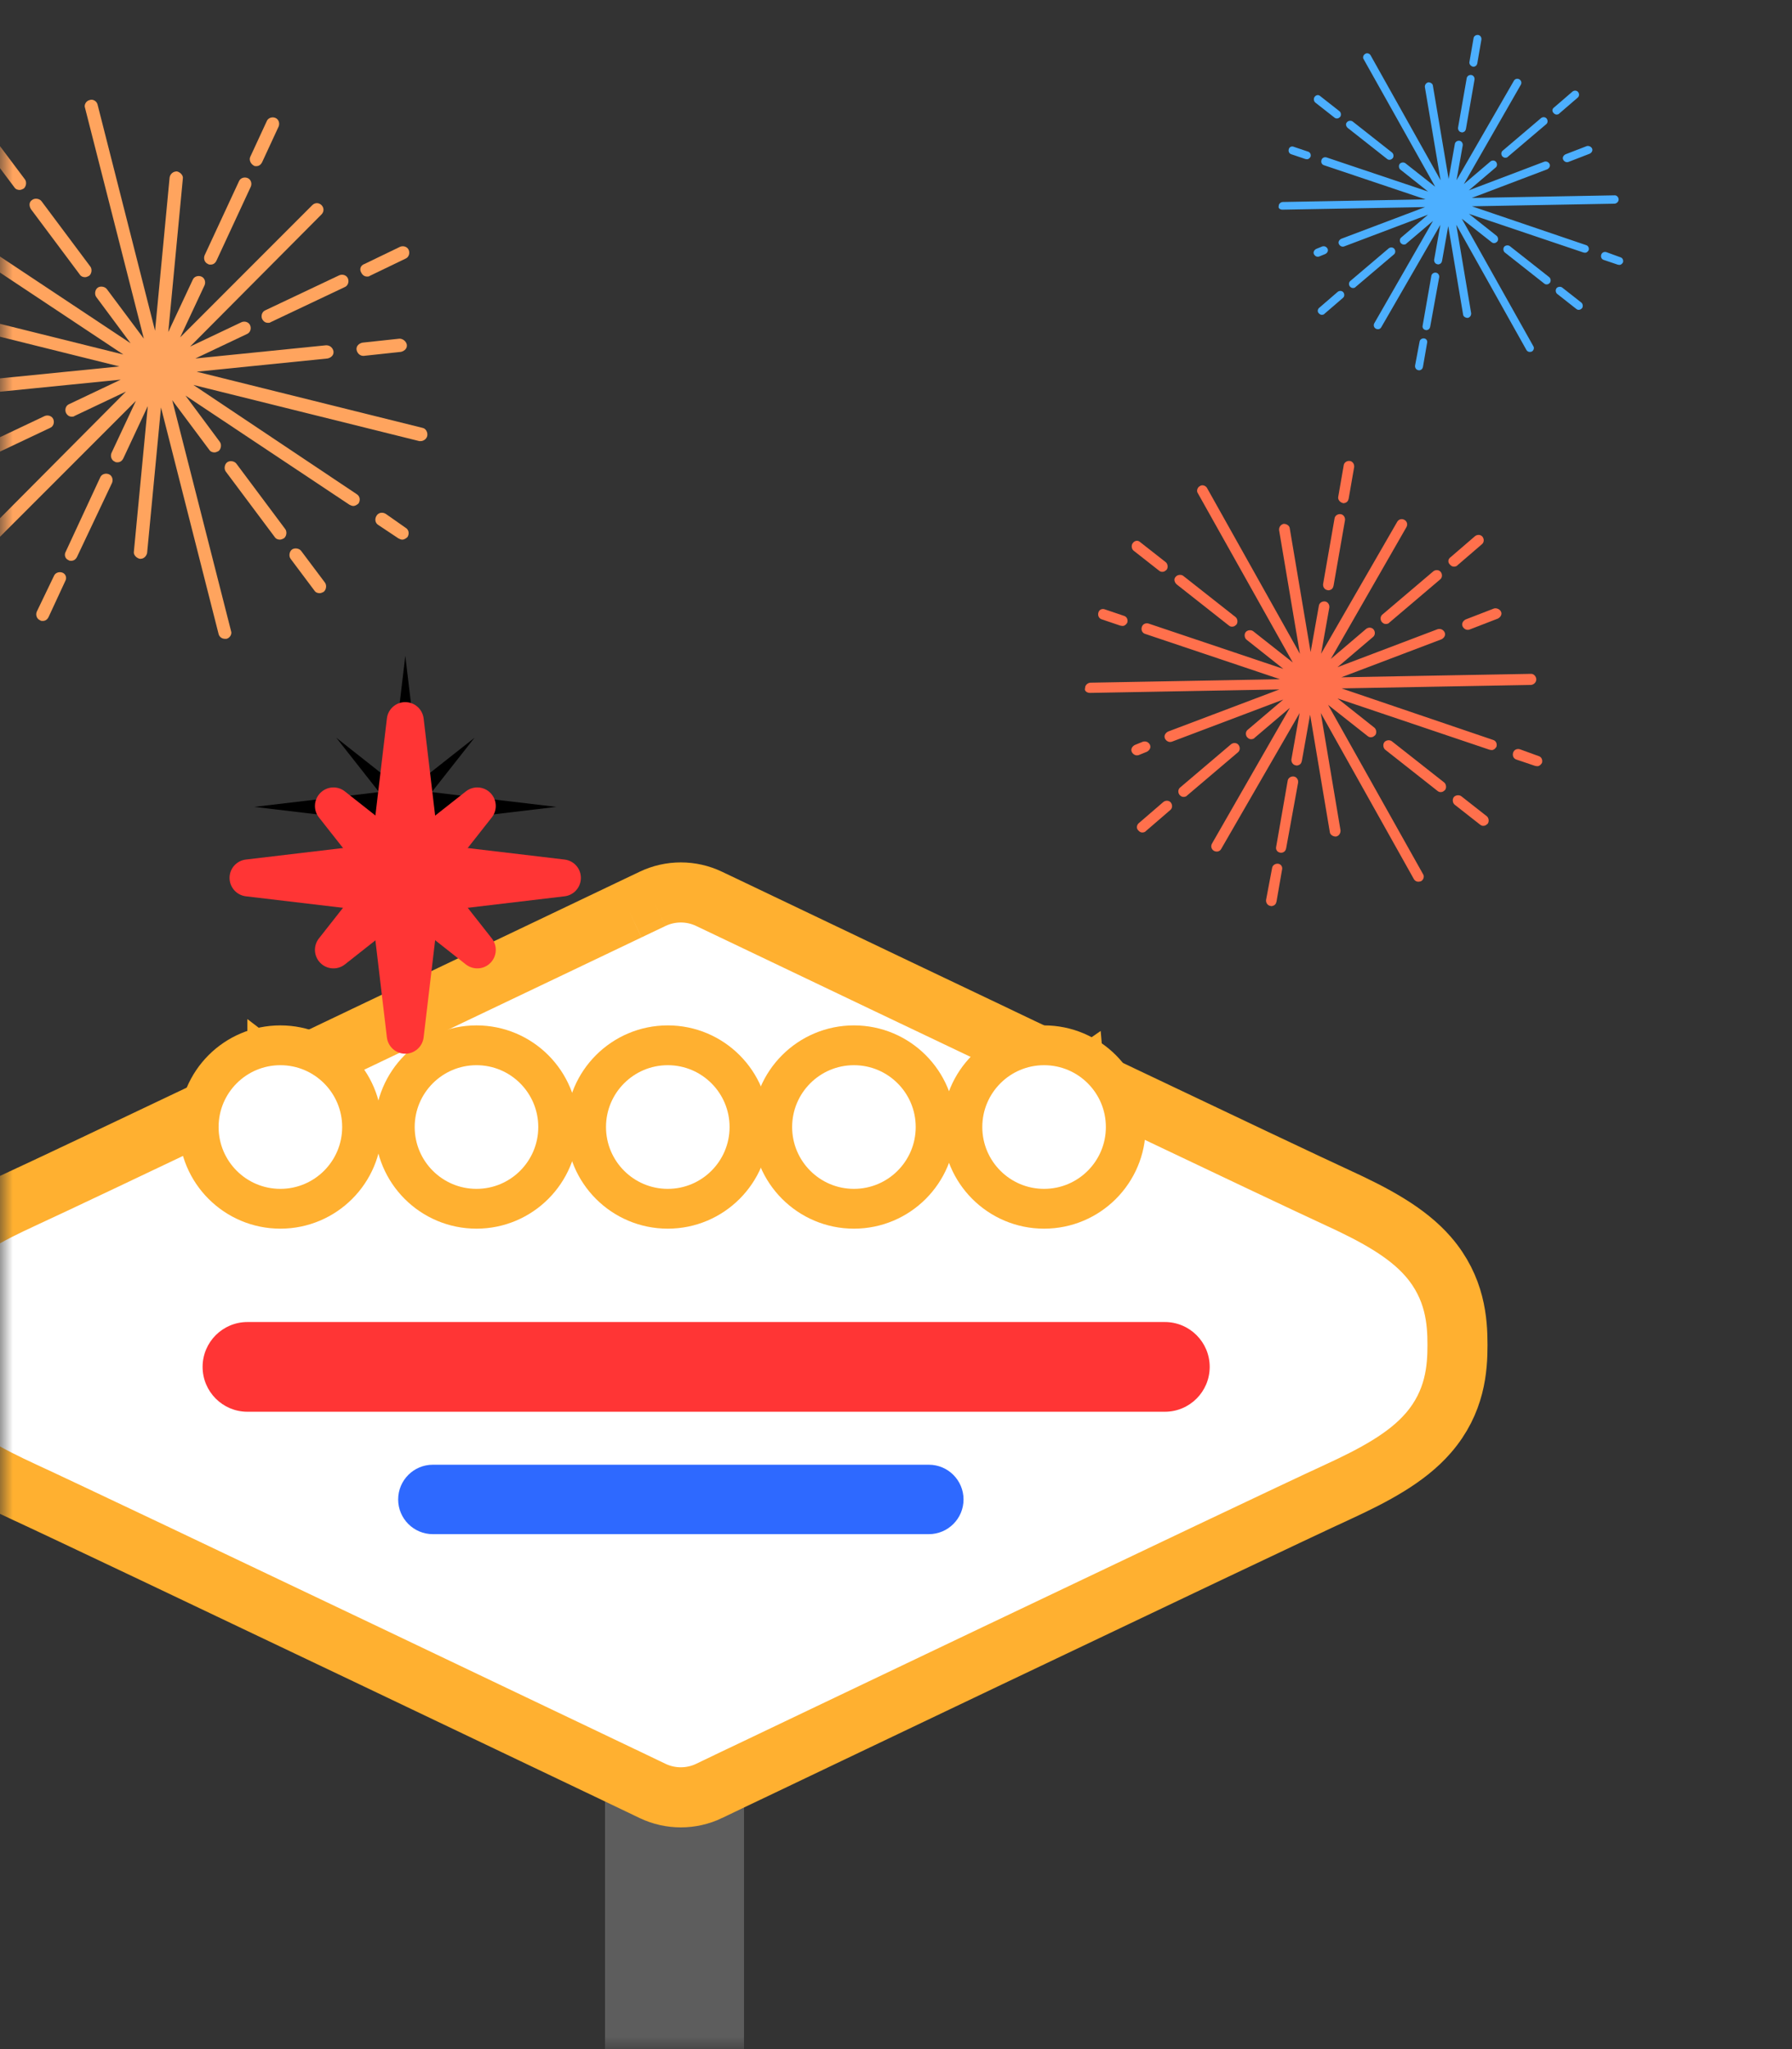 <?xml version="1.0" encoding="utf-8"?>
<svg xmlns="http://www.w3.org/2000/svg" width="70" height="80" viewBox="0 0 70 80" fill="none">
<rect x="0" y="0" width="70" height="80" fill="#333333" stroke="none"/>
<mask id="mask0_837_2289" style="mask-type:alpha" maskUnits="userSpaceOnUse" x="0" y="0" width="70" height="80">
<rect width="70" height="80" fill="#D9D9D9"/>
</mask>
<g mask="url(#mask0_837_2289)">
<path d="M29.063 63.937H23.633V80H29.063V63.937Z" fill="#5D5D5D"/>
<path fill-rule="evenodd" clip-rule="evenodd" d="M23.981 44C23.981 46.685 21.803 48.86 19.12 48.86C16.435 48.86 14.26 46.685 14.26 44C14.26 41.317 16.435 39.14 19.12 39.14C21.803 39.14 23.981 41.317 23.981 44ZM19.12 46.085C20.27 46.085 21.202 45.152 21.202 44C21.202 42.85 20.27 41.918 19.12 41.918C17.968 41.918 17.035 42.85 17.035 44C17.035 45.152 17.968 46.085 19.12 46.085Z" fill="black"/>
<path fill-rule="evenodd" clip-rule="evenodd" d="M31.35 44C31.35 46.685 29.175 48.86 26.49 48.86C23.807 48.86 21.629 46.685 21.629 44C21.629 41.317 23.807 39.14 26.49 39.14C29.175 39.14 31.35 41.317 31.35 44ZM26.49 46.085C27.642 46.085 28.574 45.152 28.574 44C28.574 42.85 27.642 41.918 26.49 41.918C25.34 41.918 24.407 42.85 24.407 44C24.407 45.152 25.34 46.085 26.49 46.085Z" fill="black"/>
<path fill-rule="evenodd" clip-rule="evenodd" d="M38.723 44C38.723 46.685 36.545 48.86 33.863 48.86C31.177 48.86 29.002 46.685 29.002 44C29.002 41.317 31.177 39.14 33.863 39.14C36.545 39.14 38.723 41.317 38.723 44ZM33.863 46.085C35.012 46.085 35.945 45.152 35.945 44C35.945 42.85 35.012 41.918 33.863 41.918C32.71 41.918 31.778 42.85 31.778 44C31.778 45.152 32.71 46.085 33.863 46.085Z" fill="black"/>
<path d="M25.492 35.092C25.492 35.092 25.492 35.092 25.492 35.092L24.556 35.538C24.556 35.538 24.556 35.538 24.556 35.538C24.244 35.686 23.863 35.869 23.423 36.079C23.015 36.274 22.557 36.492 22.058 36.73L22.057 36.731C19.98 37.724 17.178 39.059 14.286 40.435L14.283 40.437C13.889 40.626 13.494 40.814 13.098 41.002C12.901 41.097 12.703 41.191 12.505 41.286L10.836 42.082V42.079L9.159 42.876C5.258 44.732 1.944 46.304 0.948 46.761C-0.478 47.414 -1.759 48.093 -2.601 49.062L-2.601 49.063C-3.658 50.283 -3.742 51.588 -3.742 52.507C-3.742 53.425 -3.658 54.73 -2.601 55.948C-1.759 56.921 -0.475 57.598 0.947 58.252C2.367 58.904 8.489 61.814 14.285 64.575C16.734 65.741 19.119 66.879 21.053 67.802C21.404 67.969 21.739 68.129 22.058 68.281C22.563 68.521 23.027 68.743 23.44 68.94C23.872 69.146 24.247 69.326 24.554 69.472C24.555 69.472 24.556 69.472 24.556 69.472L25.49 69.92L25.492 69.921C26.19 70.254 27.001 70.254 27.699 69.921L27.7 69.92L28.635 69.472C28.635 69.472 28.636 69.472 28.637 69.471C28.948 69.323 29.329 69.141 29.769 68.932C30.176 68.737 30.634 68.518 31.133 68.281C31.525 68.094 31.942 67.895 32.38 67.686C34.27 66.784 36.558 65.693 38.905 64.575L38.906 64.575C44.702 61.814 50.822 58.904 52.245 58.253L52.247 58.252C53.666 57.598 54.949 56.921 55.791 55.949C56.849 54.731 56.933 53.425 56.933 52.507C56.933 51.588 56.848 50.283 55.792 49.063L55.791 49.062C54.95 48.093 53.668 47.414 52.246 46.761C51.23 46.294 47.806 44.673 43.811 42.772L41.961 41.891L41.962 41.899L40.558 41.226C40.283 41.093 40.007 40.962 39.733 40.831L39.731 40.83C39.455 40.699 39.181 40.568 38.908 40.437L38.905 40.435C36.012 39.059 33.21 37.724 31.134 36.731L31.132 36.73C30.627 36.489 30.163 36.268 29.751 36.071C29.318 35.864 28.942 35.685 28.634 35.538L27.699 35.093C27.001 34.759 26.19 34.759 25.492 35.092ZM10.836 43.936V42.159L12.297 43.276C12.519 43.445 12.657 43.708 12.657 43.999C12.657 44.504 12.25 44.911 11.745 44.911C11.245 44.911 10.836 44.505 10.836 43.999V43.936ZM40.717 43.248L42.002 42.361L42.139 43.932C42.141 43.955 42.142 43.977 42.142 43.999C42.142 44.504 41.734 44.911 41.23 44.911C40.729 44.911 40.321 44.505 40.321 43.999C40.321 43.691 40.474 43.416 40.717 43.248ZM20.027 44C20.027 44.505 19.619 44.911 19.117 44.911C18.613 44.911 18.206 44.504 18.206 44C18.206 43.499 18.612 43.09 19.117 43.09C19.619 43.09 20.027 43.498 20.027 44ZM27.399 44C27.399 44.504 26.992 44.911 26.488 44.911C25.987 44.911 25.578 44.505 25.578 44C25.578 43.498 25.986 43.09 26.488 43.09C26.993 43.09 27.399 43.499 27.399 44ZM34.769 44C34.769 44.505 34.361 44.911 33.86 44.911C33.355 44.911 32.948 44.504 32.948 44C32.948 43.499 33.355 43.09 33.86 43.09C34.362 43.09 34.769 43.498 34.769 44Z" fill="white"/>
<path d="M25.492 35.092C25.492 35.092 25.492 35.092 25.492 35.092ZM25.492 35.092L24.556 35.538M25.492 35.092C26.19 34.759 27.001 34.759 27.699 35.093L28.634 35.538C28.942 35.685 29.318 35.864 29.751 36.071C30.163 36.268 30.627 36.489 31.132 36.73L31.134 36.731C33.21 37.724 36.012 39.059 38.905 40.435L38.908 40.437C39.181 40.568 39.455 40.699 39.731 40.83L39.733 40.831C40.007 40.962 40.283 41.093 40.558 41.226L41.962 41.899L41.961 41.891L43.811 42.772C47.806 44.673 51.23 46.294 52.246 46.761C53.668 47.414 54.95 48.093 55.791 49.062L55.792 49.063C56.848 50.283 56.933 51.588 56.933 52.507C56.933 53.425 56.849 54.731 55.791 55.949C54.949 56.921 53.666 57.598 52.247 58.252L52.245 58.253C50.822 58.904 44.702 61.814 38.906 64.575L38.905 64.575C36.558 65.693 34.27 66.784 32.38 67.686C31.942 67.895 31.525 68.094 31.133 68.281C30.634 68.518 30.176 68.737 29.769 68.932C29.329 69.141 28.948 69.323 28.637 69.471C28.636 69.472 28.635 69.472 28.635 69.472L27.7 69.92L27.699 69.921C27.001 70.254 26.19 70.254 25.492 69.921L25.49 69.92L24.556 69.472C24.556 69.472 24.555 69.472 24.554 69.472C24.247 69.326 23.872 69.146 23.44 68.94C23.027 68.743 22.563 68.521 22.058 68.281C21.739 68.129 21.404 67.969 21.053 67.802C19.119 66.879 16.734 65.741 14.285 64.575C8.489 61.814 2.367 58.904 0.947 58.252C-0.475 57.598 -1.759 56.921 -2.601 55.948C-3.658 54.73 -3.742 53.425 -3.742 52.507C-3.742 51.588 -3.658 50.283 -2.601 49.063L-2.601 49.062C-1.759 48.093 -0.478 47.414 0.948 46.761C1.944 46.304 5.258 44.732 9.159 42.876L10.836 42.079V42.082L12.505 41.286C12.703 41.191 12.901 41.097 13.098 41.002C13.494 40.814 13.889 40.626 14.283 40.437L14.286 40.435C17.178 39.059 19.98 37.724 22.057 36.731L22.058 36.73C22.557 36.492 23.015 36.274 23.423 36.079C23.863 35.869 24.244 35.686 24.556 35.538M24.556 35.538C24.556 35.538 24.556 35.538 24.556 35.538ZM10.836 43.936V42.159L12.297 43.276C12.519 43.445 12.657 43.708 12.657 43.999C12.657 44.504 12.25 44.911 11.745 44.911C11.245 44.911 10.836 44.505 10.836 43.999V43.936ZM40.717 43.248L42.002 42.361L42.139 43.932C42.141 43.955 42.142 43.977 42.142 43.999C42.142 44.504 41.734 44.911 41.23 44.911C40.729 44.911 40.321 44.505 40.321 43.999C40.321 43.691 40.474 43.416 40.717 43.248ZM20.027 44C20.027 44.505 19.619 44.911 19.117 44.911C18.613 44.911 18.206 44.504 18.206 44C18.206 43.499 18.612 43.09 19.117 43.09C19.619 43.09 20.027 43.498 20.027 44ZM27.399 44C27.399 44.504 26.992 44.911 26.488 44.911C25.987 44.911 25.578 44.505 25.578 44C25.578 43.498 25.986 43.09 26.488 43.09C26.993 43.09 27.399 43.499 27.399 44ZM34.769 44C34.769 44.505 34.361 44.911 33.86 44.911C33.355 44.911 32.948 44.504 32.948 44C32.948 43.499 33.355 43.09 33.86 43.09C34.362 43.09 34.769 43.498 34.769 44Z" stroke="#FFB030" stroke-width="2.346"/>
<path d="M10.952 47.192C12.714 47.192 14.143 45.763 14.143 44.001C14.143 42.239 12.714 40.81 10.952 40.81C9.19 40.81 7.762 42.239 7.762 44.001C7.762 45.763 9.19 47.192 10.952 47.192Z" fill="white" stroke="#FFB030" stroke-width="1.554"/>
<path d="M18.613 47.192C20.375 47.192 21.803 45.763 21.803 44.001C21.803 42.239 20.375 40.81 18.613 40.81C16.85 40.81 15.422 42.239 15.422 44.001C15.422 45.763 16.85 47.192 18.613 47.192Z" fill="white" stroke="#FFB030" stroke-width="1.554"/>
<path d="M26.085 47.192C27.847 47.192 29.276 45.763 29.276 44.001C29.276 42.239 27.847 40.81 26.085 40.81C24.323 40.81 22.895 42.239 22.895 44.001C22.895 45.763 24.323 47.192 26.085 47.192Z" fill="white" stroke="#FFB030" stroke-width="1.554"/>
<path d="M33.357 47.192C35.119 47.192 36.547 45.763 36.547 44.001C36.547 42.239 35.119 40.81 33.357 40.81C31.595 40.81 30.166 42.239 30.166 44.001C30.166 45.763 31.595 47.192 33.357 47.192Z" fill="white" stroke="#FFB030" stroke-width="1.554"/>
<path d="M40.784 47.192C42.547 47.192 43.975 45.763 43.975 44.001C43.975 42.239 42.547 40.81 40.784 40.81C39.022 40.81 37.594 42.239 37.594 44.001C37.594 45.763 39.022 47.192 40.784 47.192Z" fill="white" stroke="#FFB030" stroke-width="1.554"/>
<path d="M15.832 25.602L16.46 30.877L21.735 31.502L16.46 32.129L15.832 37.404L15.207 32.129L9.93 31.502L15.207 30.877L15.832 25.602Z" fill="black"/>
<path d="M13.137 28.803L15.836 30.932L18.536 28.803L16.41 31.503L18.536 34.205L15.836 32.077L13.137 34.205L15.263 31.503L13.137 28.803Z" fill="black"/>
<path fill-rule="evenodd" clip-rule="evenodd" d="M15.829 27.412C16.195 27.412 16.504 27.686 16.548 28.049L17.132 32.974L22.053 33.558C22.419 33.601 22.691 33.908 22.691 34.274C22.691 34.64 22.419 34.95 22.053 34.993L17.132 35.577L16.548 40.501C16.504 40.864 16.195 41.139 15.829 41.139C15.463 41.139 15.156 40.864 15.113 40.501L14.529 35.577L9.604 34.993C9.241 34.95 8.967 34.64 8.967 34.274C8.967 33.908 9.241 33.601 9.604 33.558L14.529 32.974L15.113 28.049C15.156 27.686 15.463 27.412 15.829 27.412ZM15.829 33.936C15.758 34.084 15.638 34.203 15.491 34.274C15.638 34.345 15.758 34.465 15.829 34.614C15.9 34.465 16.019 34.345 16.167 34.274C16.019 34.203 15.9 34.084 15.829 33.936Z" fill="#FF3535"/>
<path fill-rule="evenodd" clip-rule="evenodd" d="M12.515 30.955C12.774 30.696 13.186 30.67 13.473 30.899L15.834 32.76L18.196 30.899C18.486 30.67 18.897 30.696 19.154 30.955C19.413 31.214 19.438 31.625 19.212 31.912L17.351 34.274L19.212 36.638C19.438 36.925 19.413 37.337 19.154 37.596C18.897 37.855 18.486 37.878 18.196 37.652L15.834 35.79L13.473 37.652C13.186 37.878 12.774 37.855 12.515 37.596C12.256 37.337 12.231 36.925 12.457 36.638L14.318 34.274L12.457 31.912C12.231 31.625 12.256 31.214 12.515 30.955Z" fill="#FF3535"/>
<path d="M45.502 51.614H9.666C8.698 51.614 7.914 52.398 7.914 53.365C7.914 54.333 8.698 55.117 9.666 55.117H45.502C46.469 55.117 47.254 54.333 47.254 53.365C47.254 52.398 46.469 51.614 45.502 51.614Z" fill="#FF3535"/>
<path d="M36.282 57.185H16.908C16.16 57.185 15.553 57.792 15.553 58.541C15.553 59.289 16.16 59.896 16.908 59.896H36.282C37.031 59.896 37.638 59.289 37.638 58.541C37.638 57.792 37.031 57.185 36.282 57.185Z" fill="#2E69FF"/>
<path d="M55.631 13.212C55.546 13.202 55.462 13.257 55.452 13.341L55.276 14.274C55.266 14.359 55.321 14.443 55.406 14.453C55.426 14.464 55.456 14.456 55.471 14.452C55.532 14.435 55.57 14.393 55.584 14.323L55.745 13.394C55.771 13.305 55.715 13.222 55.631 13.212Z" fill="#4CAFFF"/>
<path d="M57.47 2.928C57.386 2.918 57.302 2.974 57.292 3.058L56.955 4.985C56.945 5.069 57.001 5.153 57.085 5.163C57.105 5.175 57.135 5.167 57.15 5.163C57.211 5.146 57.249 5.103 57.263 5.034L57.599 3.107C57.611 3.022 57.555 2.939 57.47 2.928Z" fill="#4CAFFF"/>
<path d="M55.689 12.884C55.709 12.895 55.739 12.887 55.754 12.883C55.815 12.867 55.853 12.824 55.867 12.754L56.219 10.823C56.229 10.739 56.174 10.655 56.089 10.645C56.005 10.635 55.921 10.69 55.911 10.775L55.574 12.701C55.549 12.79 55.605 12.874 55.689 12.884Z" fill="#4CAFFF"/>
<path d="M57.529 2.601C57.549 2.613 57.58 2.604 57.594 2.6C57.655 2.584 57.693 2.541 57.707 2.472L57.868 1.543C57.878 1.458 57.823 1.375 57.739 1.365C57.654 1.355 57.57 1.41 57.56 1.494L57.399 2.423C57.386 2.492 57.44 2.576 57.529 2.601Z" fill="#4CAFFF"/>
<path d="M51.515 12.231C51.562 12.284 51.616 12.303 51.677 12.286C51.693 12.282 51.723 12.274 51.734 12.254L52.453 11.635C52.522 11.584 52.528 11.484 52.477 11.415C52.426 11.347 52.325 11.341 52.257 11.392L51.538 12.012C51.47 12.063 51.449 12.167 51.515 12.231Z" fill="#4CAFFF"/>
<path d="M60.199 4.609L58.703 5.879C58.635 5.93 58.629 6.03 58.68 6.099C58.727 6.151 58.781 6.17 58.842 6.154C58.858 6.15 58.888 6.142 58.899 6.122L60.395 4.852C60.464 4.801 60.469 4.701 60.418 4.632C60.367 4.564 60.268 4.557 60.199 4.609Z" fill="#4CAFFF"/>
<path d="M52.891 11.24C52.907 11.236 52.937 11.227 52.948 11.208L54.444 9.938C54.513 9.887 54.519 9.786 54.468 9.718C54.417 9.65 54.316 9.644 54.248 9.695L52.752 10.965C52.684 11.016 52.678 11.116 52.729 11.184C52.776 11.237 52.83 11.256 52.891 11.24Z" fill="#4CAFFF"/>
<path d="M60.686 4.412C60.733 4.465 60.787 4.484 60.848 4.467C60.864 4.463 60.894 4.455 60.905 4.435L61.624 3.816C61.693 3.765 61.699 3.665 61.648 3.597C61.597 3.528 61.496 3.522 61.428 3.573L60.709 4.193C60.626 4.248 60.62 4.348 60.686 4.412Z" fill="#4CAFFF"/>
<path d="M61.985 5.703L61.152 6.025C61.08 6.061 61.02 6.143 61.06 6.231C61.096 6.303 61.173 6.347 61.25 6.327L61.266 6.323L62.098 6.001C62.17 5.965 62.23 5.884 62.19 5.796C62.154 5.724 62.061 5.683 61.985 5.703Z" fill="#4CAFFF"/>
<path d="M51.53 10.014L51.767 9.918C51.84 9.882 51.9 9.801 51.859 9.713C51.823 9.641 51.746 9.596 51.654 9.621L51.417 9.717C51.345 9.753 51.285 9.834 51.325 9.922C51.361 9.995 51.438 10.039 51.515 10.019L51.53 10.014Z" fill="#4CAFFF"/>
<path d="M50.087 8.186L55.668 8.085L52.392 9.323C52.32 9.359 52.26 9.441 52.3 9.528C52.336 9.601 52.413 9.645 52.49 9.625L52.505 9.621L55.781 8.382L54.74 9.268C54.671 9.319 54.665 9.419 54.716 9.488C54.763 9.54 54.818 9.559 54.879 9.543C54.894 9.539 54.925 9.531 54.935 9.511L55.977 8.625L53.685 12.618C53.641 12.695 53.665 12.787 53.743 12.832C53.781 12.854 53.831 12.857 53.862 12.849C53.908 12.837 53.934 12.813 53.957 12.774L56.264 8.778L56.022 10.138C56.012 10.223 56.067 10.307 56.152 10.317C56.172 10.328 56.202 10.32 56.217 10.316C56.278 10.3 56.316 10.257 56.33 10.187L56.572 8.827L57.152 12.279C57.157 12.36 57.254 12.416 57.335 12.411L57.351 12.407C57.427 12.386 57.472 12.309 57.467 12.228L56.886 8.776L59.619 13.652C59.655 13.724 59.729 13.754 59.805 13.734L59.836 13.725C59.908 13.689 59.944 13.582 59.894 13.513L57.101 8.539L58.266 9.456C58.309 9.494 58.359 9.497 58.405 9.485C58.435 9.476 58.462 9.453 58.489 9.429C58.537 9.367 58.524 9.256 58.462 9.207L57.379 8.349L61.85 9.857C61.885 9.865 61.919 9.871 61.951 9.863C61.997 9.851 62.034 9.808 62.057 9.769C62.082 9.68 62.042 9.593 61.953 9.568L57.497 8.054L63.078 7.952L63.108 7.944C63.169 7.928 63.233 7.861 63.228 7.781C63.224 7.7 63.153 7.62 63.072 7.626L57.491 7.728L60.439 6.61C60.511 6.574 60.571 6.492 60.531 6.404C60.495 6.332 60.418 6.287 60.326 6.312L57.378 7.43L58.42 6.544C58.489 6.493 58.494 6.393 58.443 6.325C58.392 6.256 58.292 6.25 58.224 6.301L57.182 7.187L59.406 3.311C59.451 3.234 59.426 3.142 59.349 3.097C59.272 3.053 59.18 3.077 59.135 3.155L56.896 7.035L57.138 5.674C57.148 5.59 57.093 5.506 57.008 5.496C56.923 5.486 56.839 5.541 56.829 5.626L56.587 6.986L55.973 3.346C55.968 3.265 55.871 3.209 55.791 3.214C55.699 3.239 55.654 3.316 55.659 3.397L56.273 7.037L53.54 2.161C53.504 2.089 53.396 2.053 53.328 2.104C53.256 2.14 53.219 2.247 53.27 2.316L56.062 7.29L54.898 6.373C54.835 6.324 54.724 6.337 54.676 6.399C54.627 6.462 54.64 6.573 54.703 6.622L55.785 7.479L51.82 6.147C51.731 6.122 51.644 6.162 51.619 6.251C51.593 6.339 51.633 6.427 51.722 6.452L55.687 7.784L50.106 7.886C50.025 7.891 49.945 7.962 49.951 8.042C49.921 8.116 49.987 8.18 50.087 8.186Z" fill="#4CAFFF"/>
<path d="M50.343 5.823C50.317 5.911 50.358 5.999 50.446 6.024L50.987 6.207C51.022 6.215 51.056 6.221 51.087 6.213C51.133 6.201 51.171 6.158 51.194 6.119C51.219 6.03 51.179 5.943 51.09 5.918L50.549 5.735C50.456 5.694 50.368 5.734 50.343 5.823Z" fill="#4CAFFF"/>
<path d="M62.749 9.844C62.66 9.819 62.572 9.859 62.547 9.948C62.522 10.037 62.562 10.124 62.65 10.149L63.191 10.332C63.226 10.34 63.261 10.346 63.292 10.338C63.338 10.326 63.376 10.283 63.398 10.244C63.423 10.155 63.383 10.068 63.294 10.043L62.749 9.844Z" fill="#4CAFFF"/>
<path d="M51.352 3.782C51.304 3.844 51.317 3.955 51.379 4.004L52.127 4.591C52.17 4.629 52.22 4.631 52.266 4.619C52.297 4.611 52.323 4.587 52.35 4.564C52.399 4.501 52.386 4.39 52.323 4.342L51.575 3.755C51.509 3.691 51.413 3.7 51.352 3.782Z" fill="#4CAFFF"/>
<path d="M52.643 4.993L54.181 6.204C54.223 6.242 54.273 6.245 54.319 6.232C54.35 6.224 54.376 6.201 54.403 6.177C54.452 6.115 54.439 6.004 54.376 5.955L52.839 4.744C52.776 4.695 52.665 4.708 52.617 4.771C52.552 4.837 52.576 4.929 52.643 4.993Z" fill="#4CAFFF"/>
<path d="M60.459 11.098C60.489 11.09 60.515 11.066 60.542 11.043C60.591 10.98 60.578 10.869 60.516 10.82L58.978 9.609C58.916 9.561 58.804 9.574 58.756 9.636C58.707 9.698 58.72 9.81 58.783 9.858L60.32 11.069C60.362 11.107 60.413 11.11 60.459 11.098Z" fill="#4CAFFF"/>
<path d="M61.714 12.09C61.744 12.082 61.77 12.058 61.797 12.035C61.846 11.973 61.833 11.862 61.771 11.813L61.023 11.226C60.961 11.178 60.849 11.191 60.801 11.253C60.752 11.315 60.765 11.427 60.828 11.475L61.575 12.062C61.618 12.1 61.668 12.103 61.714 12.09Z" fill="#4CAFFF"/>
<path d="M49.927 33.722C49.814 33.709 49.703 33.782 49.69 33.895L49.456 35.132C49.443 35.245 49.516 35.356 49.628 35.369C49.654 35.384 49.695 35.373 49.715 35.368C49.796 35.346 49.846 35.29 49.864 35.197L50.078 33.965C50.113 33.846 50.039 33.735 49.927 33.722Z" fill="#FF704C"/>
<path d="M52.367 20.073C52.255 20.059 52.143 20.133 52.13 20.245L51.684 22.802C51.67 22.915 51.744 23.026 51.856 23.039C51.882 23.054 51.923 23.044 51.942 23.038C52.023 23.017 52.074 22.96 52.092 22.867L52.539 20.31C52.553 20.197 52.48 20.087 52.367 20.073Z" fill="#FF704C"/>
<path d="M50.005 33.287C50.031 33.302 50.072 33.292 50.092 33.286C50.172 33.265 50.223 33.208 50.241 33.115L50.708 30.552C50.722 30.44 50.648 30.329 50.536 30.315C50.424 30.302 50.312 30.375 50.299 30.488L49.853 33.045C49.819 33.163 49.893 33.274 50.005 33.287Z" fill="#FF704C"/>
<path d="M52.447 19.638C52.473 19.654 52.514 19.643 52.533 19.637C52.614 19.616 52.664 19.559 52.683 19.466L52.897 18.234C52.91 18.122 52.837 18.01 52.725 17.997C52.612 17.984 52.501 18.057 52.488 18.169L52.274 19.402C52.256 19.494 52.329 19.605 52.447 19.638Z" fill="#FF704C"/>
<path d="M44.463 32.42C44.525 32.491 44.597 32.516 44.678 32.494C44.699 32.488 44.739 32.477 44.754 32.452L45.709 31.629C45.799 31.562 45.807 31.429 45.739 31.338C45.672 31.247 45.539 31.239 45.448 31.307L44.493 32.129C44.404 32.198 44.376 32.335 44.463 32.42Z" fill="#FF704C"/>
<path d="M55.991 22.303L54.005 23.989C53.915 24.057 53.907 24.19 53.975 24.281C54.037 24.351 54.109 24.376 54.19 24.354C54.211 24.349 54.251 24.338 54.265 24.312L56.251 22.626C56.342 22.558 56.35 22.425 56.282 22.334C56.214 22.244 56.082 22.235 55.991 22.303Z" fill="#FF704C"/>
<path d="M46.289 31.105C46.31 31.099 46.35 31.089 46.365 31.063L48.352 29.376C48.442 29.309 48.45 29.176 48.382 29.085C48.315 28.994 48.182 28.987 48.091 29.054L46.105 30.74C46.014 30.808 46.007 30.941 46.074 31.032C46.136 31.102 46.209 31.127 46.289 31.105Z" fill="#FF704C"/>
<path d="M56.637 22.042C56.699 22.112 56.772 22.137 56.852 22.115C56.873 22.11 56.913 22.099 56.928 22.073L57.883 21.251C57.973 21.183 57.981 21.05 57.913 20.959C57.846 20.869 57.713 20.861 57.622 20.929L56.667 21.751C56.557 21.825 56.549 21.957 56.637 22.042Z" fill="#FF704C"/>
<path d="M58.36 23.756L57.255 24.183C57.159 24.231 57.079 24.339 57.133 24.456C57.18 24.552 57.283 24.611 57.385 24.584L57.405 24.578L58.51 24.151C58.606 24.103 58.686 23.995 58.633 23.879C58.585 23.783 58.462 23.729 58.36 23.756Z" fill="#FF704C"/>
<path d="M44.483 29.479L44.797 29.351C44.893 29.303 44.973 29.195 44.92 29.078C44.872 28.982 44.769 28.923 44.647 28.956L44.333 29.083C44.237 29.131 44.157 29.239 44.21 29.356C44.258 29.452 44.361 29.511 44.462 29.484L44.483 29.479Z" fill="#FF704C"/>
<path d="M42.568 27.052L49.976 26.917L45.628 28.561C45.532 28.609 45.452 28.717 45.506 28.833C45.553 28.929 45.656 28.989 45.758 28.961L45.778 28.956L50.127 27.312L48.743 28.488C48.653 28.555 48.645 28.689 48.713 28.779C48.775 28.849 48.847 28.874 48.928 28.852C48.949 28.847 48.989 28.836 49.003 28.81L50.386 27.634L47.344 32.934C47.285 33.037 47.318 33.159 47.42 33.218C47.471 33.248 47.538 33.252 47.578 33.241C47.64 33.225 47.675 33.193 47.704 33.142L50.767 27.838L50.446 29.643C50.433 29.755 50.506 29.867 50.618 29.88C50.644 29.895 50.685 29.884 50.705 29.879C50.786 29.857 50.836 29.8 50.854 29.708L51.176 27.902L51.946 32.485C51.953 32.592 52.082 32.666 52.189 32.66L52.209 32.654C52.311 32.627 52.37 32.524 52.364 32.417L51.593 27.835L55.221 34.307C55.269 34.403 55.366 34.442 55.468 34.415L55.508 34.404C55.604 34.356 55.652 34.214 55.585 34.123L51.879 27.52L53.424 28.738C53.481 28.788 53.547 28.792 53.609 28.775C53.649 28.764 53.684 28.733 53.72 28.702C53.785 28.619 53.767 28.472 53.684 28.407L52.247 27.268L58.182 29.27C58.228 29.28 58.274 29.289 58.315 29.278C58.376 29.261 58.426 29.204 58.456 29.153C58.49 29.035 58.437 28.919 58.319 28.886L52.404 26.876L59.812 26.741L59.852 26.731C59.933 26.709 60.018 26.621 60.011 26.514C60.005 26.407 59.911 26.301 59.804 26.308L52.396 26.443L56.309 24.959C56.405 24.911 56.485 24.803 56.431 24.687C56.383 24.591 56.281 24.531 56.159 24.564L52.246 26.048L53.629 24.872C53.72 24.804 53.727 24.671 53.66 24.581C53.592 24.49 53.459 24.482 53.368 24.55L51.985 25.726L54.938 20.581C54.997 20.478 54.965 20.356 54.862 20.297C54.76 20.238 54.637 20.27 54.578 20.373L51.605 25.523L51.927 23.718C51.94 23.605 51.867 23.494 51.755 23.481C51.642 23.468 51.531 23.541 51.518 23.653L51.196 25.458L50.381 20.627C50.374 20.52 50.246 20.446 50.139 20.452C50.017 20.485 49.957 20.587 49.964 20.695L50.779 25.527L47.151 19.055C47.103 18.959 46.96 18.91 46.87 18.978C46.774 19.026 46.725 19.169 46.793 19.26L50.499 25.863L48.953 24.644C48.871 24.58 48.723 24.597 48.659 24.68C48.594 24.763 48.611 24.91 48.694 24.975L50.131 26.114L44.868 24.345C44.751 24.311 44.634 24.365 44.601 24.483C44.567 24.6 44.62 24.717 44.738 24.75L50.001 26.518L42.593 26.653C42.486 26.66 42.38 26.754 42.387 26.86C42.347 26.959 42.435 27.044 42.568 27.052Z" fill="#FF704C"/>
<path d="M42.906 23.914C42.872 24.032 42.926 24.149 43.043 24.182L43.761 24.425C43.807 24.435 43.853 24.444 43.895 24.433C43.956 24.416 44.006 24.359 44.035 24.308C44.069 24.19 44.016 24.074 43.898 24.041L43.18 23.798C43.057 23.744 42.94 23.796 42.906 23.914Z" fill="#FF704C"/>
<path d="M59.372 29.253C59.255 29.219 59.138 29.272 59.105 29.39C59.071 29.508 59.124 29.624 59.242 29.657L59.96 29.9C60.006 29.91 60.052 29.919 60.093 29.908C60.154 29.892 60.204 29.835 60.234 29.784C60.268 29.666 60.215 29.549 60.097 29.516L59.372 29.253Z" fill="#FF704C"/>
<path d="M44.248 21.205C44.183 21.288 44.2 21.436 44.283 21.5L45.276 22.279C45.333 22.329 45.399 22.333 45.46 22.317C45.501 22.306 45.536 22.274 45.572 22.243C45.636 22.161 45.619 22.013 45.536 21.948L44.543 21.169C44.455 21.084 44.327 21.096 44.248 21.205Z" fill="#FF704C"/>
<path d="M45.961 22.813L48.002 24.421C48.059 24.471 48.126 24.475 48.187 24.458C48.227 24.448 48.262 24.416 48.298 24.385C48.363 24.302 48.345 24.155 48.262 24.09L46.221 22.483C46.139 22.418 45.991 22.436 45.926 22.518C45.84 22.606 45.873 22.728 45.961 22.813Z" fill="#FF704C"/>
<path d="M56.336 30.916C56.377 30.905 56.411 30.874 56.447 30.843C56.512 30.76 56.495 30.613 56.412 30.548L54.37 28.941C54.288 28.876 54.14 28.893 54.076 28.976C54.011 29.059 54.029 29.207 54.111 29.271L56.153 30.879C56.208 30.928 56.275 30.933 56.336 30.916Z" fill="#FF704C"/>
<path d="M58 32.234C58.041 32.223 58.076 32.191 58.112 32.161C58.176 32.078 58.159 31.93 58.076 31.866L57.083 31.087C57.001 31.022 56.853 31.04 56.788 31.122C56.724 31.205 56.741 31.353 56.824 31.417L57.817 32.196C57.873 32.247 57.939 32.25 58 32.234Z" fill="#FF704C"/>
<path d="M2.442 22.358C2.313 22.307 2.158 22.358 2.106 22.488L1.436 23.881C1.384 24.01 1.436 24.165 1.565 24.216C1.591 24.243 1.642 24.243 1.668 24.243C1.77 24.243 1.848 24.191 1.899 24.087L2.545 22.694C2.623 22.564 2.571 22.41 2.442 22.358Z" fill="#FFA45E"/>
<path d="M9.67 6.95C9.541 6.898 9.386 6.95 9.334 7.079L7.992 9.969C7.941 10.098 7.992 10.253 8.121 10.305C8.148 10.331 8.199 10.331 8.224 10.331C8.327 10.331 8.405 10.28 8.456 10.176L9.798 7.285C9.851 7.156 9.799 7.002 9.67 6.95Z" fill="#FFA45E"/>
<path d="M2.675 21.868C2.701 21.894 2.752 21.894 2.778 21.894C2.881 21.894 2.958 21.843 3.01 21.739L4.378 18.849C4.429 18.72 4.378 18.564 4.249 18.513C4.12 18.462 3.964 18.513 3.913 18.642L2.571 21.532C2.494 21.661 2.546 21.817 2.675 21.868Z" fill="#FFA45E"/>
<path d="M9.905 6.46C9.931 6.487 9.983 6.487 10.008 6.487C10.111 6.487 10.188 6.435 10.24 6.331L10.885 4.938C10.936 4.809 10.885 4.654 10.756 4.602C10.627 4.551 10.472 4.602 10.42 4.731L9.775 6.125C9.725 6.229 9.776 6.383 9.905 6.46Z" fill="#FFA45E"/>
<path d="M13.258 10.745L10.367 12.113C10.238 12.165 10.187 12.32 10.238 12.449C10.29 12.552 10.367 12.604 10.47 12.604C10.496 12.604 10.548 12.604 10.573 12.578L13.463 11.21C13.592 11.159 13.644 11.003 13.592 10.874C13.541 10.745 13.387 10.693 13.258 10.745Z" fill="#FFA45E"/>
<path d="M-1.039 18.1C-1.013 18.1 -0.962 18.1 -0.937 18.074L1.955 16.706C2.084 16.655 2.135 16.499 2.084 16.37C2.032 16.241 1.877 16.19 1.748 16.241L-1.142 17.609C-1.271 17.661 -1.323 17.816 -1.271 17.945C-1.22 18.048 -1.142 18.1 -1.039 18.1Z" fill="#FFA45E"/>
<path d="M14.11 10.641C14.161 10.744 14.239 10.797 14.342 10.797C14.368 10.797 14.419 10.797 14.445 10.77L15.838 10.099C15.967 10.047 16.018 9.892 15.967 9.763C15.916 9.634 15.76 9.583 15.631 9.634L14.238 10.306C14.084 10.358 14.032 10.512 14.11 10.641Z" fill="#FFA45E"/>
<path d="M15.607 13.222L14.161 13.377C14.032 13.403 13.903 13.506 13.929 13.661C13.955 13.79 14.058 13.893 14.187 13.893H14.213L15.659 13.738C15.788 13.711 15.917 13.609 15.891 13.453C15.865 13.325 15.736 13.222 15.607 13.222Z" fill="#FFA45E"/>
<path d="M-4.162 12.112L4.664 14.306L-1.014 14.873C-1.143 14.9 -1.272 15.002 -1.246 15.158C-1.22 15.287 -1.117 15.389 -0.988 15.389H-0.962L4.716 14.822L2.703 15.777C2.574 15.828 2.522 15.983 2.574 16.112C2.625 16.215 2.703 16.268 2.806 16.268C2.832 16.268 2.883 16.268 2.909 16.241L4.922 15.287L-0.369 20.604C-0.472 20.707 -0.472 20.862 -0.369 20.965C-0.317 21.016 -0.24 21.042 -0.188 21.042C-0.111 21.042 -0.059 21.016 -0.008 20.965L5.309 15.649L4.354 17.687C4.303 17.816 4.354 17.971 4.483 18.023C4.51 18.049 4.561 18.049 4.586 18.049C4.689 18.049 4.767 17.998 4.818 17.894L5.773 15.855L5.23 21.533C5.204 21.662 5.333 21.791 5.462 21.817H5.489C5.618 21.817 5.72 21.715 5.747 21.586L6.289 15.908L8.534 24.734C8.56 24.863 8.663 24.941 8.792 24.941H8.844C8.973 24.915 9.076 24.76 9.024 24.631L6.728 15.624L8.173 17.56C8.225 17.638 8.302 17.663 8.38 17.663C8.431 17.663 8.483 17.637 8.535 17.612C8.638 17.534 8.664 17.354 8.587 17.251L7.245 15.444L13.646 19.703C13.697 19.729 13.748 19.754 13.801 19.754C13.878 19.754 13.956 19.703 14.008 19.651C14.085 19.522 14.059 19.367 13.93 19.29L7.554 15.029L16.381 17.222H16.432C16.535 17.222 16.664 17.145 16.69 17.016C16.716 16.887 16.639 16.731 16.51 16.706L7.683 14.512L12.794 13.996C12.923 13.97 13.052 13.867 13.026 13.712C12.999 13.583 12.897 13.48 12.741 13.48L7.631 13.996L9.644 13.042C9.773 12.99 9.825 12.835 9.773 12.706C9.722 12.577 9.567 12.525 9.438 12.577L7.424 13.532L12.56 8.37C12.662 8.267 12.662 8.112 12.56 8.009C12.457 7.906 12.302 7.906 12.199 8.009L7.038 13.171L7.993 11.132C8.044 11.003 7.993 10.848 7.864 10.796C7.735 10.745 7.579 10.796 7.528 10.925L6.573 12.964L7.142 6.977C7.168 6.848 7.039 6.719 6.91 6.692C6.755 6.692 6.652 6.795 6.626 6.924L6.057 12.913L3.812 4.086C3.786 3.957 3.632 3.854 3.503 3.906C3.373 3.932 3.271 4.086 3.322 4.215L5.619 13.222L4.173 11.286C4.095 11.184 3.915 11.157 3.812 11.235C3.709 11.313 3.683 11.493 3.761 11.596L5.102 13.402L-0.575 9.634C-0.704 9.556 -0.86 9.582 -0.936 9.712C-1.014 9.841 -0.988 9.996 -0.859 10.072L4.819 13.841L-4.007 11.647C-4.136 11.621 -4.291 11.699 -4.317 11.828C-4.395 11.932 -4.318 12.061 -4.162 12.112Z" fill="#FFA45E"/>
<path d="M15.067 20.061C14.938 19.984 14.782 20.01 14.706 20.139C14.628 20.268 14.654 20.424 14.783 20.5L15.558 21.016C15.609 21.042 15.66 21.068 15.713 21.068C15.79 21.068 15.868 21.016 15.919 20.965C15.997 20.836 15.971 20.68 15.842 20.604L15.067 20.061Z" fill="#FFA45E"/>
<path d="M-0.318 5.713C-0.42 5.791 -0.447 5.971 -0.369 6.074L0.561 7.313C0.612 7.391 0.69 7.416 0.767 7.416C0.819 7.416 0.87 7.39 0.922 7.365C1.025 7.287 1.051 7.106 0.974 7.004L0.044 5.765C-0.033 5.636 -0.189 5.609 -0.318 5.713Z" fill="#FFA45E"/>
<path d="M1.207 8.164L3.117 10.719C3.168 10.796 3.246 10.822 3.323 10.822C3.375 10.822 3.426 10.795 3.479 10.77C3.581 10.692 3.608 10.512 3.53 10.409L1.621 7.855C1.543 7.752 1.362 7.725 1.26 7.803C1.13 7.88 1.13 8.035 1.207 8.164Z" fill="#FFA45E"/>
<path d="M10.935 21.068C10.987 21.068 11.038 21.042 11.091 21.017C11.194 20.939 11.22 20.759 11.142 20.656L9.233 18.101C9.155 17.998 8.975 17.972 8.872 18.05C8.769 18.127 8.743 18.308 8.82 18.411L10.73 20.965C10.78 21.042 10.858 21.068 10.935 21.068Z" fill="#FFA45E"/>
<path d="M12.487 23.159C12.538 23.159 12.59 23.133 12.642 23.108C12.745 23.03 12.771 22.849 12.694 22.747L11.764 21.508C11.686 21.405 11.506 21.379 11.403 21.456C11.3 21.534 11.274 21.714 11.352 21.817L12.281 23.056C12.332 23.134 12.409 23.159 12.487 23.159Z" fill="#FFA45E"/>
</g>
</svg>